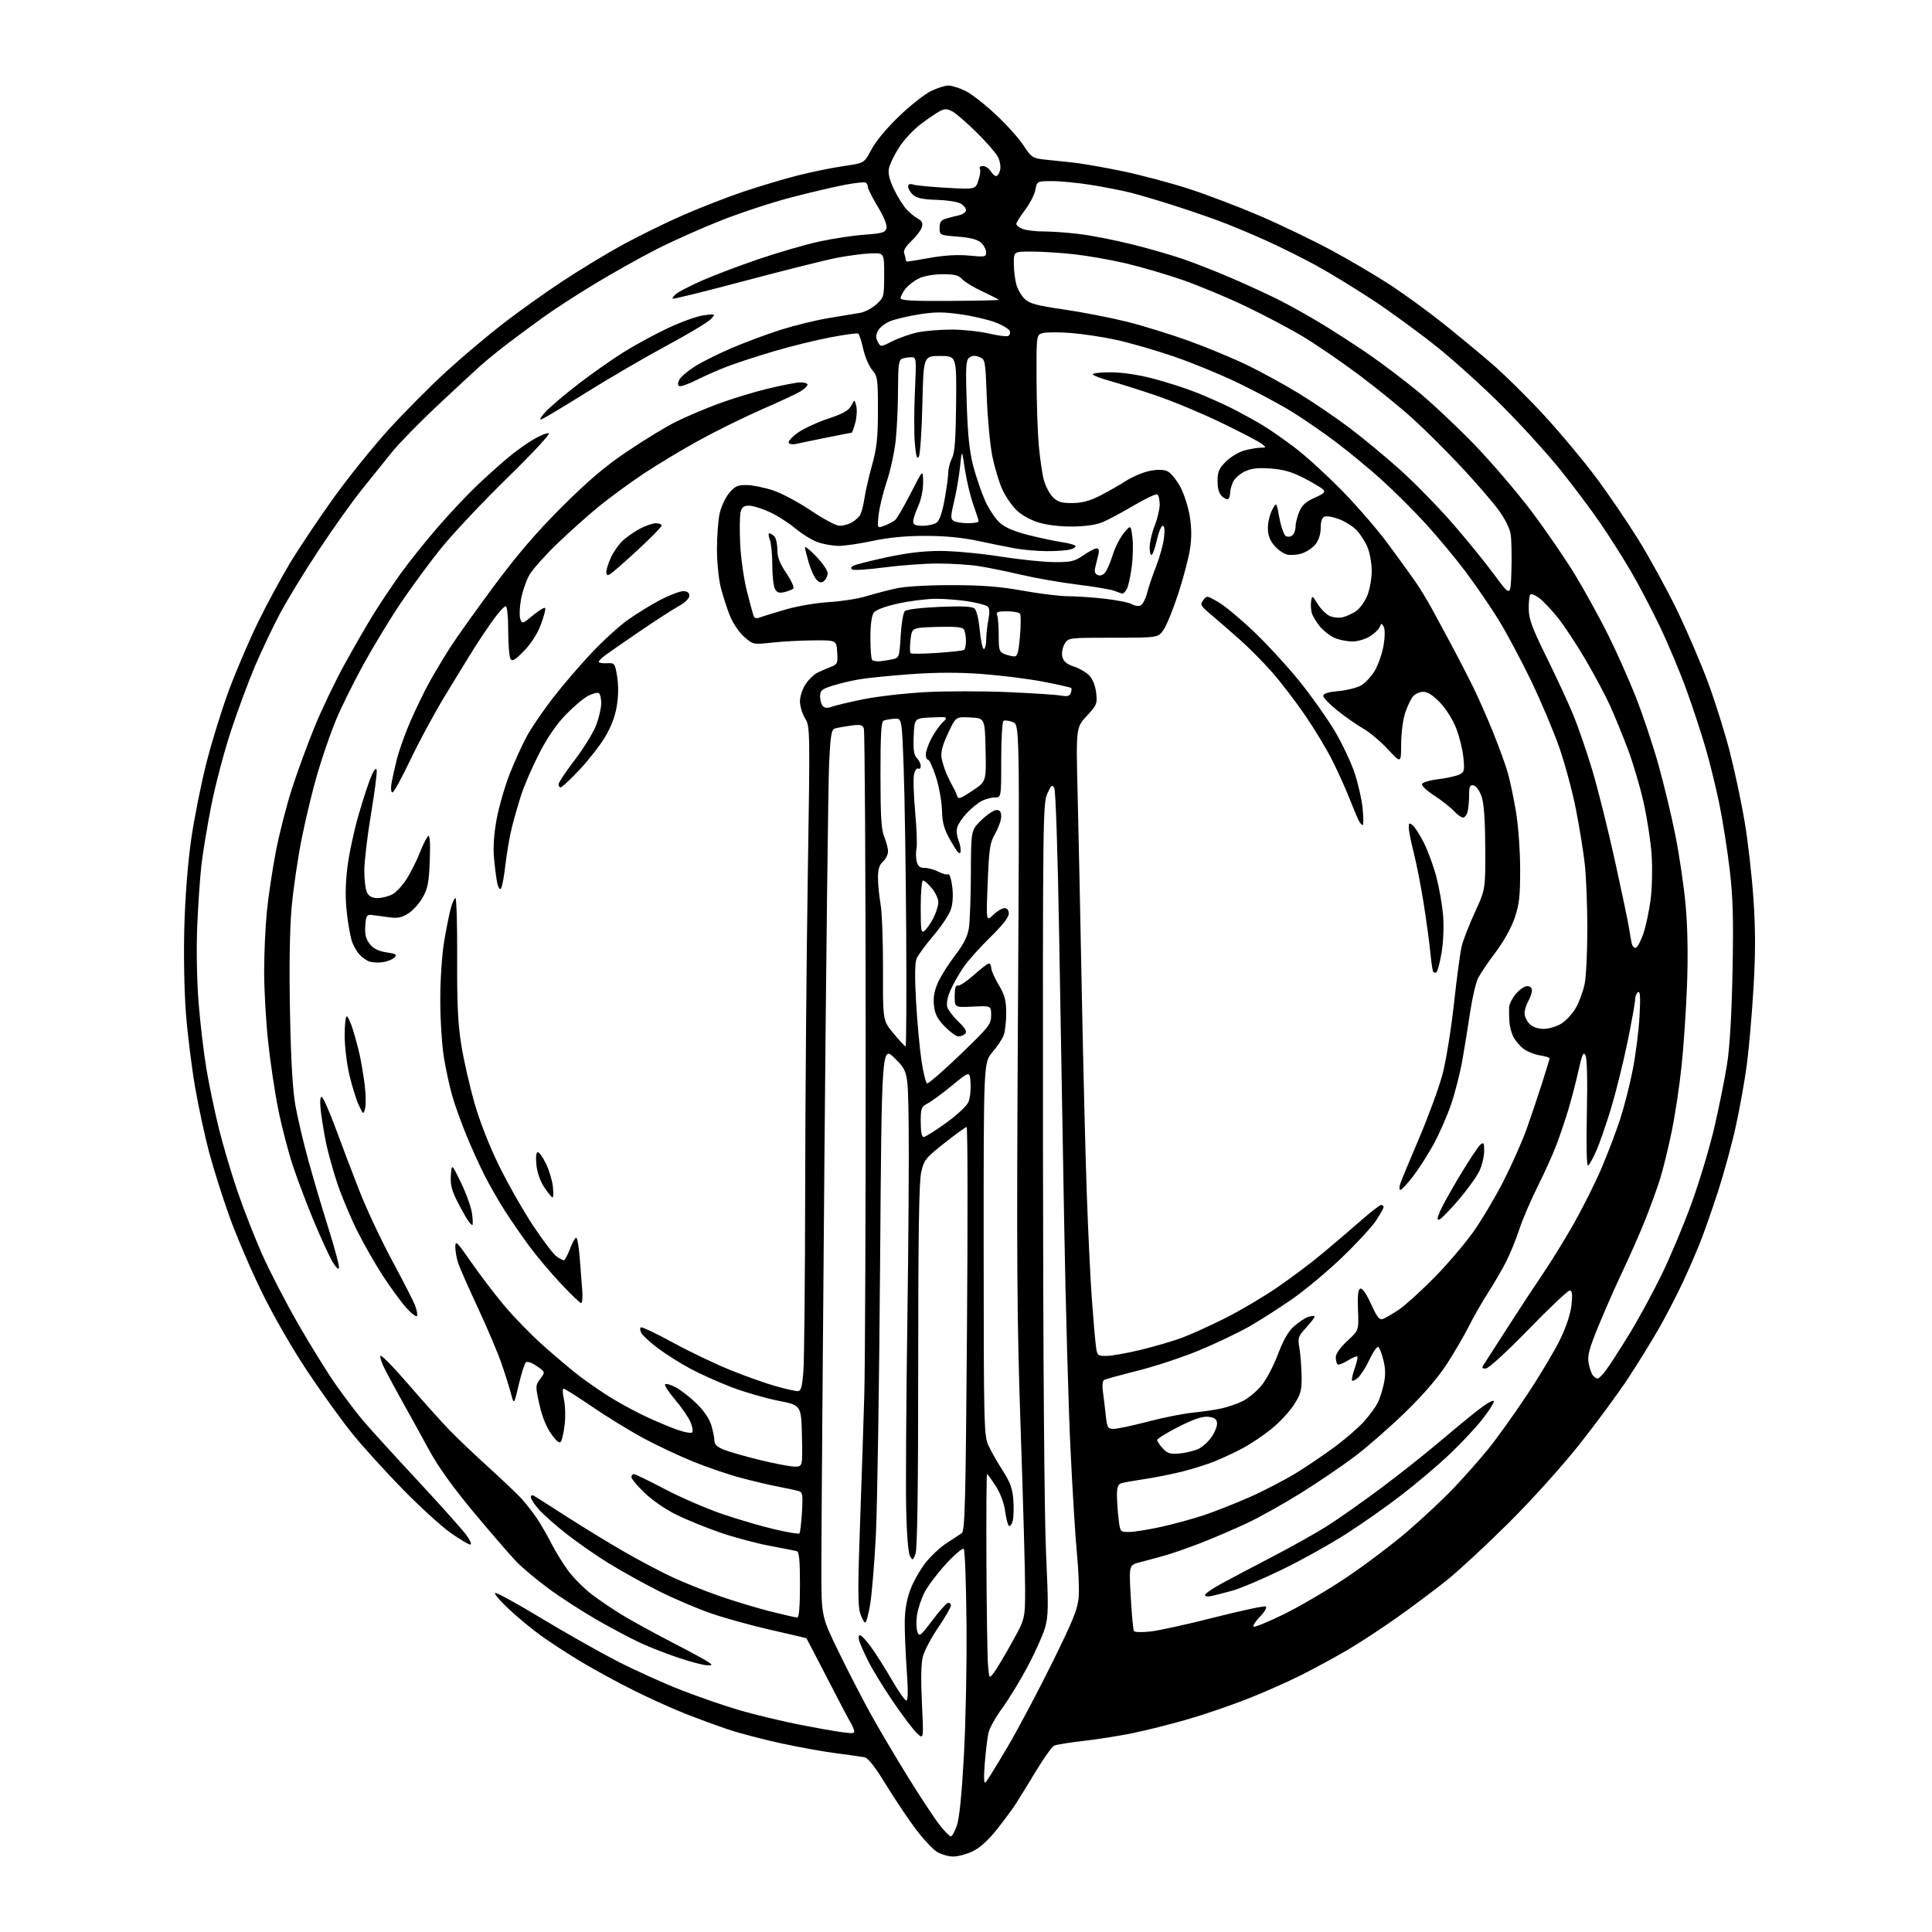 <?xml version="1.0" encoding="UTF-8" standalone="no"?>
<svg 
  version="1.1" 
  xmlns="http://www.w3.org/2000/svg" 
  xmlns:xlink="http://www.w3.org/1999/xlink" 
  xmlns:svg="http://www.w3.org/2000/svg"
  xmlns:rdf="http://www.w3.org/1999/02/22-rdf-syntax-ns#"
  xmlns:cc="http://creativecommons.org/ns#"
  xmlns:dc="http://purl.org/dc/elements/1.1/"
  viewBox="0 0 768 768"
  width="768"
  height="768"
>
<style>svg {background-color: white; }</style>"
<path stroke="none" fill="black" fill-rule="evenodd" d="M378.93,738.00C377.05,737.99 374.12,737.15 372.43,736.12C370.75,735.09 366.89,730.93 363.85,726.88C360.82,722.82 355.52,714.88 352.07,709.24C347.86,702.36 345.09,698.84 343.65,698.54C342.47,698.30 337.45,697.59 332.50,696.96C327.55,696.34 317.65,694.56 310.50,693.00C303.35,691.45 293.90,688.97 289.50,687.49C285.10,686.01 277.45,683.21 272.50,681.26C267.55,679.32 258.32,675.15 252.00,672.01C245.68,668.86 236.29,663.75 231.15,660.66C226.01,657.57 218.89,652.96 215.33,650.41C211.77,647.87 205.91,643.04 202.32,639.68C198.73,636.32 196.27,633.41 196.86,633.21C197.45,633.02 205.71,637.55 215.22,643.30C224.72,649.04 238.27,656.71 245.33,660.33C252.39,663.96 263.86,669.14 270.83,671.86C277.80,674.57 288.23,678.17 294.00,679.85C299.77,681.53 310.12,684.03 317.00,685.40C323.88,686.78 331.87,688.21 334.77,688.58C339.64,689.21 339.99,689.12 339.36,687.38C338.99,686.35 338.37,685.05 337.98,684.50C337.59,683.95 333.56,676.30 329.04,667.50C324.51,658.70 320.71,651.40 320.59,651.27C320.48,651.15 314.15,649.65 306.53,647.94C298.92,646.22 288.15,643.25 282.59,641.32C277.04,639.40 267.61,635.36 261.63,632.35C255.66,629.33 246.75,624.38 241.84,621.34C236.92,618.31 229.44,613.09 225.20,609.76C220.97,606.43 216.05,602.09 214.27,600.11C212.49,598.12 211.03,595.91 211.02,595.19C211.01,594.42 211.52,594.18 212.25,594.61C212.94,595.00 218.90,598.80 225.50,603.03C232.10,607.27 242.41,613.56 248.40,617.00C254.40,620.45 263.03,624.99 267.60,627.10C272.16,629.21 280.49,632.54 286.12,634.49C291.74,636.45 300.74,639.17 306.10,640.53C311.47,641.89 316.34,643.00 316.93,643.00C317.63,643.00 318.00,638.55 318.00,629.97C318.00,620.39 317.67,616.85 316.75,616.60C316.06,616.42 311.23,615.47 306.00,614.49C300.77,613.52 292.00,611.18 286.50,609.29C281.00,607.40 273.12,604.21 269.00,602.19C264.71,600.10 259.25,596.36 256.25,593.46C253.36,590.67 251.00,587.85 251.00,587.19C251.00,586.54 251.45,586.00 252.01,586.00C252.56,586.00 258.07,588.67 264.26,591.93C270.44,595.19 280.68,599.63 287.00,601.80C293.32,603.96 302.71,606.72 307.86,607.92C313.01,609.13 317.47,609.86 317.78,609.56C318.08,609.25 318.54,605.45 318.79,601.11C319.20,594.03 319.05,593.16 317.37,592.68C316.34,592.38 312.80,591.63 309.50,591.00C306.20,590.38 299.45,588.79 294.50,587.47C289.55,586.15 281.04,583.25 275.58,581.03C270.12,578.81 261.39,574.71 256.17,571.92C250.95,569.14 241.76,563.51 235.76,559.43C229.76,555.34 224.48,552.00 224.03,552.00C223.58,552.00 223.64,553.91 224.17,556.25C224.70,558.59 224.84,563.00 224.49,566.07C224.14,569.13 223.48,572.23 223.03,572.95C222.43,573.92 221.39,573.14 219.16,570.06C217.19,567.34 215.50,563.16 214.43,558.33C212.80,551.01 212.81,550.75 214.77,548.10C216.78,545.38 216.78,545.38 213.35,543.03C211.24,541.59 209.56,541.04 208.99,541.61C208.48,542.12 207.22,546.13 206.19,550.52C204.32,558.50 204.32,558.50 203.12,554.00C202.47,551.52 200.77,546.12 199.35,542.00C197.94,537.88 193.73,527.98 190.02,520.00C186.30,512.02 182.75,503.97 182.13,502.10C181.51,500.23 181.00,497.34 181.00,495.68C181.00,492.95 181.60,493.53 187.19,501.58C190.60,506.49 196.45,514.18 200.19,518.68C203.93,523.18 210.93,530.39 215.74,534.70C220.56,539.01 227.20,544.60 230.50,547.13C233.80,549.65 239.64,553.64 243.48,555.99C247.32,558.34 253.80,561.78 257.88,563.64C261.96,565.50 267.29,567.70 269.72,568.52C272.16,569.35 274.56,569.77 275.07,569.46C275.59,569.14 275.35,567.39 274.52,565.39C273.71,563.46 270.95,559.42 268.38,556.42C265.82,553.41 264.02,550.64 264.40,550.27C264.77,549.89 266.72,550.47 268.72,551.54C270.73,552.62 274.44,555.52 276.97,558.00C279.81,560.78 282.03,564.07 282.78,566.62C283.45,568.88 284.00,571.64 284.00,572.76C284.00,574.16 285.14,575.24 287.75,576.28C289.81,577.11 296.29,578.95 302.14,580.39C307.99,581.83 314.19,583.00 315.92,583.00C319.06,583.00 319.06,583.00 318.78,570.80C318.50,558.60 318.50,558.60 309.35,556.81C304.32,555.82 296.00,553.41 290.85,551.45C285.71,549.49 278.26,546.14 274.29,544.01C270.33,541.87 264.57,538.23 261.49,535.91C258.42,533.59 255.47,530.88 254.95,529.90C254.42,528.92 254.34,527.91 254.76,527.65C255.19,527.38 260.93,530.11 267.52,533.71C274.11,537.31 284.45,542.25 290.50,544.69C296.55,547.13 304.64,550.00 308.48,551.06C312.32,552.13 316.19,553.00 317.09,553.00C318.39,553.00 318.84,551.48 319.35,545.25C319.70,540.99 320.02,508.48 320.07,473.00C320.11,437.52 320.58,381.57 321.10,348.65C322.03,289.49 322.02,288.77 320.02,285.54C318.91,283.74 318.00,280.70 318.00,278.78C318.00,276.81 318.99,273.83 320.27,271.92C321.52,270.07 323.66,268.02 325.02,267.36C326.39,266.71 328.76,265.68 330.30,265.08C332.90,264.07 333.09,263.64 332.80,259.25C332.50,254.50 332.50,254.50 323.50,254.56C318.55,254.59 311.10,254.98 306.93,255.44C299.39,256.26 299.36,256.25 295.80,253.13C293.79,251.36 291.32,247.70 290.14,244.75C288.98,241.86 287.36,236.82 286.52,233.54C285.68,230.26 285.00,223.42 285.00,218.34C285.00,213.26 285.47,206.89 286.05,204.20C286.63,201.51 288.33,197.83 289.83,196.03C292.16,193.24 293.20,192.77 296.84,192.82C299.19,192.85 303.92,193.81 307.35,194.95C310.77,196.09 317.56,199.72 322.43,203.01C327.31,206.30 332.38,209.00 333.71,209.00C335.04,209.00 337.11,208.48 338.32,207.84C339.52,207.20 341.03,205.96 341.68,205.09C342.33,204.21 343.17,201.27 343.55,198.55C343.93,195.83 345.31,189.76 346.61,185.05C348.55,178.05 348.98,174.09 348.99,163.14C349.00,150.65 348.85,149.61 346.69,147.05C345.42,145.54 343.82,141.77 343.13,138.67C342.43,135.57 341.54,132.83 341.14,132.59C340.74,132.34 335.71,133.03 329.96,134.13C324.21,135.22 314.22,137.68 307.76,139.60C301.31,141.51 293.07,144.19 289.47,145.55C285.86,146.91 280.21,149.38 276.92,151.04C273.62,152.71 270.49,153.80 269.96,153.47C269.35,153.10 269.39,152.14 270.06,150.89C270.65,149.79 273.46,147.42 276.31,145.61C279.17,143.81 285.77,140.51 291.00,138.29C296.23,136.07 304.84,132.86 310.14,131.16C315.44,129.47 323.99,127.36 329.14,126.49C334.29,125.61 339.98,124.67 341.79,124.39C343.61,124.12 346.52,122.62 348.27,121.05C351.38,118.27 351.44,118.03 351.47,109.36C351.50,100.50 351.50,100.50 346.00,100.73C342.98,100.85 336.90,101.66 332.50,102.52C328.10,103.38 311.75,107.48 296.16,111.62C280.58,115.77 267.64,118.97 267.41,118.74C267.18,118.51 267.78,117.66 268.74,116.84C269.71,116.03 274.19,113.71 278.70,111.69C283.21,109.66 293.42,105.79 301.38,103.07C309.34,100.36 320.28,97.18 325.68,96.01C331.08,94.84 339.18,93.61 343.67,93.29C350.74,92.79 351.91,92.44 352.37,90.71C352.70,89.45 351.43,86.28 348.94,82.17C346.78,78.57 345.00,75.06 345.00,74.37C345.00,73.68 344.61,72.88 344.13,72.58C343.66,72.29 339.81,72.71 335.60,73.51C331.38,74.32 321.79,76.58 314.28,78.54C306.77,80.50 294.30,84.60 286.57,87.66C278.83,90.71 267.32,95.85 261.00,99.07C254.68,102.29 243.65,108.47 236.50,112.79C229.35,117.12 220.12,123.10 216.00,126.08C211.87,129.06 205.57,133.72 202.00,136.43C198.42,139.15 193.47,143.17 191.00,145.38C188.53,147.59 180.72,154.82 173.65,161.45C166.59,168.08 158.49,176.38 155.65,179.91C152.82,183.43 147.40,190.18 143.61,194.91C139.82,199.63 132.12,210.47 126.49,219.00C120.87,227.53 114.00,238.78 111.24,244.00C108.48,249.22 104.09,258.45 101.49,264.50C98.89,270.55 94.54,282.25 91.83,290.50C89.11,298.75 85.60,312.02 84.03,320.00C82.45,327.98 80.69,338.55 80.11,343.50C79.53,348.45 78.77,359.48 78.41,368.00C78.02,377.27 78.24,389.53 78.94,398.50C79.59,406.75 81.00,418.68 82.07,425.00C83.13,431.32 85.38,442.03 87.05,448.78C88.73,455.53 92.07,466.78 94.48,473.78C96.88,480.78 101.22,491.86 104.11,498.41C107.00,504.96 113.45,517.44 118.44,526.14C123.42,534.84 130.29,545.91 133.70,550.73C137.10,555.55 142.00,561.98 144.57,565.00C147.14,568.02 156.72,578.55 165.87,588.40C175.02,598.24 183.78,608.03 185.34,610.15C186.90,612.27 187.63,614.00 186.96,614.00C186.30,614.00 182.77,611.90 179.13,609.34C175.48,606.77 166.96,599.01 160.19,592.09C153.41,585.16 144.47,575.32 140.32,570.22C136.16,565.12 128.09,553.95 122.38,545.39C116.28,536.25 108.75,523.19 104.09,513.67C99.74,504.78 93.92,491.20 91.17,483.50C88.41,475.80 84.79,464.32 83.11,458.00C81.43,451.68 78.93,440.09 77.57,432.27C76.20,424.44 74.56,411.16 73.91,402.77C73.22,393.86 72.96,379.37 73.29,368.00C73.62,356.22 74.71,342.56 76.02,333.50C77.21,325.25 79.92,311.67 82.04,303.32C84.15,294.98 88.20,281.93 91.02,274.32C93.85,266.72 99.01,254.65 102.50,247.50C105.99,240.35 111.70,229.77 115.17,224.00C118.65,218.22 126.32,206.74 132.21,198.49C138.10,190.23 148.08,177.80 154.39,170.86C160.70,163.92 171.08,153.47 177.46,147.64C183.84,141.81 194.11,133.16 200.28,128.40C206.45,123.65 217.12,116.05 224.00,111.53C230.88,107.00 241.54,100.55 247.70,97.20C253.86,93.84 264.44,88.65 271.20,85.67C277.97,82.68 288.90,78.42 295.50,76.20C302.10,73.98 312.00,71.03 317.50,69.65C323.00,68.27 331.12,66.62 335.54,65.99C343.57,64.83 343.57,64.83 346.39,59.46C348.06,56.26 352.51,50.90 357.37,46.24C361.86,41.93 367.58,37.41 370.08,36.20C372.58,34.99 375.70,34.00 377.00,34.00C378.30,34.00 381.32,34.95 383.71,36.10C386.10,37.26 391.60,41.54 395.93,45.62C400.26,49.69 405.22,55.23 406.95,57.93C409.84,62.42 410.49,62.87 414.80,63.38C417.38,63.68 422.43,64.21 426.00,64.56C429.57,64.90 438.61,66.46 446.08,68.02C453.54,69.58 465.47,72.75 472.58,75.05C479.68,77.36 492.25,82.14 500.50,85.67C508.75,89.20 521.64,95.39 529.14,99.42C536.63,103.46 547.34,109.77 552.93,113.45C558.51,117.14 567.68,123.80 573.29,128.27C578.91,132.73 587.69,139.99 592.82,144.40C597.95,148.81 607.34,158.06 613.69,164.96C620.05,171.86 629.27,182.87 634.18,189.44C639.10,196.00 646.77,207.25 651.22,214.42C655.68,221.60 662.60,234.22 666.60,242.48C670.60,250.74 676.16,263.69 678.96,271.25C681.76,278.80 685.65,291.18 687.59,298.75C689.54,306.31 692.19,318.80 693.50,326.50C694.81,334.20 696.39,348.00 697.01,357.18C697.85,369.47 697.86,378.78 697.05,392.57C696.44,402.87 695.27,416.51 694.43,422.90C693.60,429.28 691.63,440.35 690.06,447.50C688.49,454.65 685.30,466.35 682.98,473.50C680.66,480.65 677.47,489.76 675.89,493.75C674.31,497.73 671.19,504.93 668.94,509.75C666.70,514.56 662.57,522.55 659.77,527.50C656.96,532.45 651.40,541.49 647.40,547.59C643.40,553.70 634.63,565.62 627.91,574.09C620.89,582.95 608.85,596.30 599.60,605.50C590.74,614.30 579.67,624.55 575.00,628.28C570.32,632.01 561.55,638.58 555.50,642.88C549.45,647.17 540.52,653.03 535.65,655.89C530.78,658.74 522.42,663.28 517.06,665.97C511.70,668.66 501.96,672.96 495.41,675.52C488.86,678.08 478.19,681.71 471.70,683.58C465.21,685.45 455.52,687.88 450.16,688.97C444.81,690.06 435.94,691.46 430.46,692.07C424.98,692.69 419.82,693.53 419.00,693.93C418.18,694.34 414.93,698.90 411.79,704.08C408.65,709.26 405.07,715.08 403.84,717.00C402.61,718.92 399.23,723.49 396.35,727.14C392.94,731.44 389.56,734.52 386.73,735.89C384.33,737.05 380.82,738.00 378.93,738.00zM377.98,730.00C378.45,730.00 379.52,728.09 380.35,725.75C381.35,722.96 382.31,713.43 383.16,698.00C383.88,685.08 384.35,661.46 384.20,645.52C384.06,629.59 383.57,616.17 383.12,615.72C382.66,615.26 379.47,617.95 376.04,621.69C372.60,625.44 368.76,630.54 367.49,633.03C366.22,635.52 364.89,639.57 364.53,642.03C364.16,644.49 364.23,647.49 364.69,648.70C365.44,650.73 365.92,650.36 370.51,644.26C373.25,640.60 376.06,637.44 376.75,637.22C377.44,637.01 378.00,637.44 378.00,638.18C378.00,638.92 375.75,642.84 373.00,646.90C370.25,650.95 367.50,656.12 366.89,658.39C366.14,661.14 366.01,667.30 366.48,677.00C367.18,691.50 367.18,691.50 364.53,689.02C363.07,687.65 358.80,682.01 355.03,676.47C351.26,670.94 346.84,663.73 345.20,660.45C343.56,657.18 341.91,653.49 341.54,652.25C341.16,650.99 341.30,650.00 341.85,650.00C342.39,650.00 344.38,652.14 346.28,654.75C348.18,657.36 351.88,663.21 354.50,667.75C357.13,672.29 359.73,676.00 360.29,676.00C360.97,676.00 361.02,671.97 360.43,663.75C359.95,657.01 359.60,648.35 359.65,644.50C359.71,639.89 360.49,635.54 361.94,631.75C363.15,628.58 365.86,623.82 367.97,621.16C370.07,618.51 373.81,615.02 376.28,613.42C378.76,611.81 381.45,610.05 382.28,609.50C383.58,608.63 383.86,597.96 384.39,528.25C384.73,484.11 384.67,448.00 384.25,448.01C383.84,448.01 379.88,450.87 375.45,454.37C367.98,460.26 367.32,461.08 366.20,465.93C365.32,469.75 365.00,490.52 365.00,543.01C365.00,591.64 364.65,615.78 363.93,617.68C362.91,620.38 362.81,620.41 361.71,618.50C361.02,617.29 360.43,609.79 360.21,599.50C360.02,590.15 360.23,556.85 360.68,525.50C361.13,494.15 361.37,458.92 361.21,447.21C360.92,425.91 360.92,425.91 355.71,420.71C350.50,415.50 350.50,415.50 349.84,503.50C349.48,551.90 348.71,600.27 348.14,611.00C347.57,621.73 346.56,633.76 345.91,637.75C345.25,641.74 344.36,645.00 343.93,645.00C343.50,645.00 342.61,643.35 341.94,641.32C341.00,638.47 340.98,630.74 341.85,606.57C342.46,589.48 343.24,566.09 343.57,554.60C343.90,543.10 344.15,479.17 344.12,412.52C344.09,345.88 343.77,290.55 343.39,289.58C342.83,288.11 341.96,287.92 338.11,288.46C335.57,288.82 332.77,289.33 331.87,289.59C330.51,289.98 330.13,292.27 329.59,303.28C329.24,310.55 328.40,381.30 327.72,460.50C327.05,539.70 326.50,613.05 326.50,623.50C326.50,642.50 326.50,642.50 333.31,656.50C337.05,664.20 342.86,675.45 346.21,681.50C349.56,687.55 356.36,699.02 361.31,707.00C366.27,714.98 371.86,723.41 373.73,725.75C375.60,728.09 377.52,730.00 377.98,730.00zM391.80,708.50C392.36,707.95 396.27,701.65 400.48,694.50C404.69,687.35 412.68,672.27 418.25,661.00C426.63,644.03 428.44,639.53 428.80,634.85C429.03,631.74 428.72,624.03 428.11,617.73C427.49,611.42 426.33,592.59 425.53,575.88C424.73,559.17 423.61,518.95 423.03,486.50C422.45,454.05 421.55,402.17 421.02,371.21C420.46,338.90 419.64,314.19 419.09,313.21C418.27,311.76 417.85,312.11 416.31,315.50C414.59,319.30 414.51,326.27 414.60,456.50C414.66,541.35 415.13,602.69 415.83,617.65C416.81,638.84 416.76,642.46 415.39,647.15C414.53,650.09 411.40,657.05 408.43,662.62C405.46,668.18 400.93,675.59 398.36,679.08C395.80,682.57 393.35,686.95 392.93,688.82C392.51,690.69 391.85,696.11 391.47,700.86C391.00,706.73 391.11,709.18 391.80,708.50zM395.07,664.93C396.09,663.59 399.31,658.23 402.21,653.00C407.50,643.50 407.50,643.50 407.50,631.50C407.50,624.90 406.71,596.66 405.75,568.74C404.24,525.07 404.08,501.92 404.65,403.02C405.31,288.07 405.31,288.07 402.57,287.03C401.06,286.45 399.42,286.24 398.92,286.55C398.41,286.86 398.00,293.84 398.00,302.06C398.00,317.00 398.00,317.00 395.45,317.00C394.05,317.00 391.69,317.64 390.20,318.41C388.72,319.19 386.09,321.33 384.36,323.16C382.63,325.00 380.91,327.55 380.52,328.82C380.13,330.10 380.35,332.43 381.00,333.99C381.65,335.56 382.02,337.66 381.82,338.67C381.58,339.95 380.45,338.70 378.06,334.50C375.25,329.57 374.61,327.34 374.44,322.00C374.33,318.43 373.25,312.46 372.03,308.75C370.82,305.04 369.42,302.00 368.91,302.00C368.41,302.00 368.00,301.08 368.00,299.96C368.00,298.84 368.94,296.08 370.09,293.83C371.24,291.57 373.26,288.65 374.59,287.32C377.00,284.91 377.00,284.91 370.25,285.20C363.50,285.50 363.50,285.50 363.21,292.64C362.99,298.03 363.29,300.15 364.46,301.32C365.31,302.16 366.00,303.59 366.00,304.49C366.00,305.38 365.56,305.85 365.03,305.52C364.50,305.19 363.75,306.16 363.36,307.69C362.98,309.21 363.17,315.86 363.77,322.48C364.38,329.09 364.63,335.73 364.33,337.23C364.02,338.73 364.06,341.10 364.41,342.48C364.87,344.34 365.70,345.00 367.57,345.00C368.96,345.00 371.44,345.69 373.08,346.54C374.72,347.39 376.46,347.83 376.96,347.53C377.45,347.22 378.16,349.42 378.53,352.40C378.96,355.81 378.76,359.21 377.99,361.52C377.32,363.55 374.23,368.20 371.12,371.85C368.01,375.51 364.98,379.62 364.39,381.00C363.67,382.69 363.59,388.19 364.14,398.00C364.59,405.98 365.55,416.52 366.27,421.43C367.00,426.34 368.02,430.50 368.54,430.67C369.07,430.83 375.01,425.67 381.75,419.19C393.21,408.16 394.00,407.15 394.00,403.59C394.00,399.79 394.00,399.79 386.75,400.14C379.50,400.50 379.50,400.50 379.50,396.00C379.50,392.79 379.88,391.58 380.83,391.78C381.55,391.93 384.42,390.01 387.18,387.53C389.95,385.04 392.62,383.00 393.11,383.00C393.60,383.00 394.01,383.79 394.02,384.75C394.03,385.71 395.37,388.75 397.00,391.50C399.42,395.58 399.97,397.64 399.98,402.68C399.99,406.09 399.54,410.07 398.98,411.55C398.42,413.02 396.40,416.05 394.48,418.29C391.00,422.36 391.00,422.36 391.02,496.43C391.04,565.95 391.16,570.75 392.87,574.50C393.87,576.70 396.42,581.20 398.54,584.50C401.58,589.22 402.49,591.72 402.82,596.21C403.05,599.36 402.94,603.09 402.59,604.50C402.23,605.92 401.56,606.85 401.10,606.56C400.64,606.28 399.95,603.67 399.57,600.77C399.14,597.54 397.70,593.66 395.83,590.75C394.16,588.14 392.60,586.00 392.37,586.00C392.14,586.00 392.03,601.86 392.12,621.25C392.21,640.64 392.50,658.94 392.75,661.93C393.22,667.36 393.22,667.36 395.07,664.93zM280.97,661.96C279.61,661.94 274.68,660.65 270.00,659.09C265.32,657.54 258.50,654.89 254.84,653.21C251.18,651.54 243.30,647.37 237.34,643.95C231.38,640.53 222.68,634.90 218.00,631.43C213.32,627.97 207.62,623.19 205.32,620.82C203.02,618.44 195.49,609.75 188.60,601.50C180.39,591.67 174.29,583.23 170.90,577.00C168.06,571.77 163.47,563.45 160.70,558.50C157.94,553.55 154.58,547.39 153.24,544.80C151.90,542.22 150.97,539.59 151.18,538.95C151.39,538.32 156.36,543.36 162.22,550.15C168.08,556.94 175.49,565.20 178.69,568.50C181.88,571.80 188.98,578.55 194.45,583.50C199.92,588.45 205.77,594.03 207.45,595.89C209.13,597.76 211.76,601.14 213.30,603.39C214.85,605.65 217.48,610.20 219.16,613.50C220.84,616.80 223.90,621.76 225.97,624.52C228.03,627.28 232.14,631.40 235.11,633.69C238.07,635.97 243.65,639.75 247.50,642.08C251.34,644.41 260.11,649.22 266.98,652.77C273.84,656.31 280.36,659.84 281.45,660.61C283.39,661.96 283.37,662.00 280.97,661.96zM457.38,648.54C460.75,648.17 472.20,645.64 482.84,642.93C493.48,640.22 502.63,638.27 503.18,638.61C503.73,638.95 502.72,640.73 500.91,642.60C499.11,644.45 497.93,646.26 498.29,646.62C498.65,646.98 504.13,644.73 510.48,641.62C516.82,638.51 528.05,631.90 535.43,626.94C542.80,621.98 553.71,613.72 559.67,608.60C565.63,603.47 573.88,595.73 578.00,591.39C582.13,587.05 588.25,580.12 591.60,576.00C594.96,571.88 601.89,562.20 607.00,554.50C612.11,546.80 618.05,536.85 620.20,532.39C622.68,527.26 624.33,522.21 624.70,518.64C625.14,514.37 624.96,513.00 623.97,513.00C623.25,513.00 615.88,519.98 607.58,528.50C598.78,537.54 591.71,544.00 590.63,544.00C588.83,544.00 588.83,543.91 590.58,541.25C591.57,539.74 595.85,533.10 600.07,526.50C604.30,519.90 610.22,510.90 613.23,506.50C616.24,502.10 621.69,493.27 625.34,486.89C628.98,480.50 634.02,470.48 636.52,464.61C639.02,458.75 642.39,449.94 643.99,445.03C645.60,440.12 647.87,431.24 649.03,425.30C650.20,419.36 651.42,409.82 651.73,404.10C652.16,396.38 652.01,393.88 651.15,394.41C650.52,394.80 650.00,396.07 650.00,397.24C650.00,398.40 648.64,406.02 646.97,414.16C645.30,422.30 642.35,434.18 640.42,440.57C638.48,446.95 635.85,454.55 634.56,457.46C633.28,460.37 631.80,463.00 631.29,463.32C630.71,463.68 630.53,455.70 630.80,442.59C631.09,429.10 630.88,420.62 630.24,419.46C629.41,417.99 628.88,419.15 627.47,425.57C626.50,429.93 624.70,436.88 623.46,441.00C622.23,445.12 620.07,451.51 618.67,455.19C617.28,458.87 613.92,466.29 611.22,471.69C608.52,477.08 605.27,484.65 604.01,488.50C602.75,492.35 600.44,498.07 598.87,501.21C597.30,504.35 594.04,509.97 591.63,513.71C589.23,517.44 585.79,523.42 584.01,527.00C582.22,530.58 578.30,537.33 575.29,542.00C571.70,547.58 565.98,554.23 558.66,561.36C552.52,567.33 543.37,575.32 538.33,579.12C533.29,582.91 523.61,589.47 516.83,593.69C510.05,597.91 500.43,603.27 495.46,605.59C490.49,607.92 482.39,611.39 477.46,613.31C472.53,615.24 466.02,617.50 463.00,618.35C459.98,619.20 455.54,620.40 453.13,621.02C448.77,622.14 448.77,622.14 449.49,634.82C449.89,641.79 450.45,647.89 450.74,648.36C451.02,648.84 454.01,648.92 457.38,648.54zM481.75,634.41C480.21,634.76 479.00,634.61 479.00,634.07C479.00,633.53 481.81,631.56 485.25,629.68C488.69,627.79 497.80,622.98 505.50,618.98C513.20,614.98 523.10,609.44 527.50,606.65C531.90,603.87 541.35,597.23 548.50,591.90C555.65,586.57 565.93,578.45 571.35,573.86C576.76,569.26 583.95,563.33 587.33,560.69C590.70,558.04 593.62,556.35 593.81,556.94C594.01,557.53 591.87,560.89 589.07,564.41C586.27,567.94 580.34,574.23 575.91,578.40C571.48,582.57 563.17,589.61 557.44,594.04C551.72,598.48 541.74,605.50 535.27,609.66C528.80,613.81 517.20,620.27 509.50,624.00C501.80,627.73 493.02,631.46 490.00,632.28C486.98,633.11 483.26,634.07 481.75,634.41zM448.89,608.98C450.88,608.97 456.55,608.06 461.50,606.97C466.45,605.88 474.10,603.79 478.50,602.33C482.90,600.87 491.23,597.58 497.00,595.02C502.77,592.46 511.24,588.04 515.80,585.20C520.37,582.36 527.45,577.51 531.55,574.43C535.64,571.35 540.60,566.96 542.58,564.67C544.55,562.37 546.79,559.31 547.56,557.85C548.32,556.40 549.43,553.04 550.02,550.40C550.81,546.88 550.79,544.30 549.95,540.79C549.32,538.15 548.40,535.75 547.91,535.45C547.42,535.14 545.86,537.36 544.44,540.36C543.01,543.37 540.98,546.61 539.92,547.57C538.86,548.54 537.76,549.09 537.48,548.82C537.21,548.54 537.66,546.37 538.50,544.00C539.34,541.63 539.82,539.48 539.56,539.23C539.31,538.98 537.58,539.72 535.71,540.87C533.84,542.03 532.01,542.68 531.65,542.32C531.29,541.96 531.00,540.67 531.00,539.46C531.00,538.12 532.80,535.60 535.58,533.04C540.15,528.82 540.15,528.82 539.83,520.76C539.59,514.90 539.85,512.58 540.77,512.26C541.56,511.99 543.18,514.33 545.02,518.38C547.41,523.65 548.34,524.81 549.75,524.30C550.71,523.95 553.52,522.31 556.00,520.65C558.48,519.00 564.77,513.31 570.00,508.02C575.23,502.72 582.29,494.45 585.70,489.64C589.11,484.82 594.56,475.62 597.82,469.19C601.07,462.76 605.11,453.68 606.78,449.00C608.46,444.32 611.21,436.14 612.91,430.82C614.61,425.50 616.00,420.93 616.00,420.66C616.00,420.39 614.21,419.87 612.03,419.50C609.85,419.14 606.91,417.93 605.51,416.83C604.11,415.73 602.34,413.62 601.58,412.15C600.82,410.68 600.10,407.91 600.00,405.99C599.89,404.07 599.84,401.52 599.90,400.33C599.95,399.13 601.17,396.77 602.59,395.08C604.01,393.38 606.04,392.00 607.09,392.00C608.26,392.00 608.99,392.68 608.96,393.75C608.95,394.71 608.29,396.62 607.50,398.00C606.71,399.38 606.05,401.51 606.04,402.75C606.02,403.99 606.90,405.90 608.00,407.00C609.27,408.27 611.33,409.00 613.63,409.00C615.63,409.00 618.78,408.06 620.64,406.91C622.50,405.77 625.09,402.95 626.41,400.66C627.73,398.37 629.30,394.12 629.90,391.20C630.51,388.29 631.00,378.39 630.99,369.20C630.99,360.02 630.53,348.45 629.98,343.50C629.42,338.55 627.84,328.77 626.47,321.78C625.10,314.78 622.13,303.75 619.89,297.28C617.64,290.80 612.55,278.75 608.58,270.50C604.60,262.25 598.75,251.31 595.58,246.19C592.40,241.07 586.54,232.52 582.54,227.19C578.54,221.86 571.38,213.26 566.63,208.07C561.88,202.89 554.06,195.10 549.25,190.76C544.44,186.42 536.37,179.75 531.33,175.94C526.29,172.12 518.41,166.68 513.83,163.83C509.25,160.99 499.65,155.83 492.50,152.38C485.35,148.92 473.58,144.08 466.35,141.62C459.11,139.16 448.91,136.22 443.67,135.09C438.43,133.95 430.34,132.73 425.69,132.37C421.04,132.02 416.06,132.02 414.62,132.38C412.00,133.04 412.00,133.04 412.04,150.27C412.06,159.75 412.46,171.78 412.93,177.00C413.40,182.22 414.31,188.46 414.96,190.86C415.61,193.27 417.21,196.30 418.52,197.61C420.45,199.54 421.94,200.00 426.20,199.98C429.97,199.96 433.09,199.15 437.00,197.19C440.02,195.66 444.75,192.98 447.50,191.22C450.25,189.46 454.62,187.63 457.21,187.15C460.38,186.56 462.66,186.64 464.21,187.41C465.47,188.03 467.71,190.80 469.20,193.55C470.68,196.31 472.37,201.58 472.96,205.28C473.71,209.97 473.73,213.95 473.01,218.46C472.44,222.01 470.36,229.89 468.38,235.98C466.40,242.06 463.79,248.49 462.59,250.27C460.40,253.50 460.40,253.50 442.50,253.50C424.60,253.50 424.60,253.50 423.15,256.07C422.29,257.58 421.95,259.68 422.32,261.15C422.78,262.96 424.07,264.03 426.94,264.98C429.14,265.70 431.90,267.33 433.08,268.59C434.37,269.96 435.44,272.71 435.75,275.44C436.23,279.71 436.00,280.28 431.99,284.62C427.72,289.25 427.72,289.25 428.38,315.88C428.74,330.52 429.48,365.90 430.03,394.50C430.58,423.10 431.47,459.05 432.01,474.39C432.55,489.73 433.46,508.63 434.03,516.39C434.60,524.15 435.31,532.41 435.60,534.75C436.11,538.89 436.22,539.00 439.81,539.00C441.84,539.00 448.03,537.90 453.57,536.56C459.11,535.22 466.54,533.03 470.07,531.70C473.61,530.36 481.23,526.90 487.00,524.01C492.77,521.11 502.00,515.68 507.50,511.92C513.00,508.17 521.17,502.04 525.65,498.30C530.14,494.56 537.01,488.69 540.93,485.25C544.85,481.81 548.49,479.00 549.03,479.00C549.56,479.00 550.00,479.37 550.00,479.83C550.00,480.28 548.64,482.71 546.97,485.23C545.31,487.74 539.33,494.23 533.69,499.65C528.05,505.07 519.29,512.42 514.22,516.00C509.14,519.58 501.28,524.62 496.75,527.22C492.21,529.81 483.10,534.15 476.50,536.87C469.90,539.59 458.95,543.20 452.17,544.90C445.39,546.59 439.40,548.25 438.85,548.59C438.31,548.93 438.09,550.85 438.38,552.85C438.66,554.86 439.18,559.09 439.52,562.25C440.10,567.61 440.32,568.00 442.74,568.00C444.17,568.00 450.32,566.69 456.42,565.08C462.51,563.48 470.65,561.87 474.50,561.51C478.35,561.14 483.52,560.36 486.00,559.77C488.48,559.19 492.14,557.89 494.14,556.89C496.15,555.89 499.36,553.23 501.28,550.99C503.21,548.73 506.18,543.17 507.94,538.51C510.17,532.60 512.11,529.23 514.49,527.14C516.35,525.51 518.83,523.87 520.01,523.50C521.19,523.12 522.34,523.00 522.56,523.23C522.79,523.45 521.36,525.40 519.38,527.56C516.00,531.25 515.84,531.74 516.55,535.99C516.97,538.47 517.35,543.44 517.41,547.03C517.49,552.76 517.11,554.15 514.28,558.53C512.51,561.26 508.46,565.59 505.28,568.13C502.10,570.68 497.02,574.08 494.00,575.69C490.98,577.30 486.04,579.61 483.04,580.84C480.03,582.06 474.18,583.92 470.04,584.95C465.89,585.99 459.12,587.34 455.00,587.95C450.88,588.56 446.71,589.30 445.75,589.60C444.45,590.00 444.00,591.20 444.01,594.32C444.01,596.62 444.30,600.86 444.65,603.75C445.28,609.00 445.28,609.00 448.89,608.98zM469.01,577.77C471.49,577.53 474.85,576.70 476.47,575.92C478.10,575.14 480.47,572.94 481.75,571.04C483.04,569.14 483.95,566.66 483.79,565.54C483.58,564.04 482.63,563.42 480.24,563.19C477.94,562.96 474.48,564.14 468.49,567.18C463.82,569.55 460.00,571.91 460.00,572.43C460.00,572.95 461.01,574.46 462.25,575.78C464.14,577.81 465.22,578.12 469.01,577.77zM635.07,548.00C635.53,548.00 637.01,546.54 638.36,544.75C639.71,542.96 643.85,536.55 647.56,530.50C651.27,524.45 657.15,513.65 660.62,506.50C664.10,499.35 669.46,486.52 672.54,478.00C675.62,469.48 679.66,455.98 681.52,448.00C683.37,440.02 685.63,428.77 686.54,423.00C687.62,416.16 688.37,403.27 688.71,386.00C689.12,364.97 688.88,356.61 687.56,345.50C686.64,337.80 684.82,326.26 683.52,319.86C682.21,313.46 679.77,303.45 678.08,297.62C676.39,291.78 672.94,281.27 670.40,274.25C667.86,267.24 663.09,255.88 659.80,249.00C656.50,242.12 651.30,232.22 648.25,227.00C645.19,221.78 639.76,213.22 636.18,208.00C632.60,202.78 625.52,193.32 620.45,187.00C615.38,180.68 605.04,169.28 597.47,161.68C589.90,154.09 578.06,143.36 571.16,137.85C564.26,132.33 552.96,124.08 546.05,119.50C539.15,114.93 529.00,108.72 523.50,105.70C518.00,102.68 508.77,98.08 503.00,95.49C497.23,92.90 488.90,89.43 484.50,87.79C480.10,86.16 471.77,83.31 466.00,81.47C460.23,79.63 452.80,77.44 449.50,76.60C446.20,75.77 439.23,74.39 434.00,73.55C428.77,72.70 421.74,72.01 418.36,72.00C412.22,72.00 412.22,72.00 411.57,75.48C411.21,77.39 409.36,80.99 407.46,83.49C405.56,85.98 404.00,88.47 404.00,89.03C404.00,89.59 405.15,90.49 406.57,91.02C407.98,91.56 411.70,92.00 414.84,92.00C417.98,92.00 424.37,92.46 429.03,93.02C433.69,93.58 443.09,95.42 449.91,97.11C456.74,98.79 466.19,101.53 470.91,103.19C475.64,104.84 484.23,108.24 490.00,110.74C495.77,113.23 503.94,116.99 508.15,119.10C512.36,121.20 520.01,125.47 525.15,128.58C530.29,131.68 538.77,137.17 544.00,140.76C549.23,144.36 558.00,151.00 563.50,155.51C569.00,160.02 579.12,169.53 586.00,176.63C592.88,183.74 603.22,195.84 609.00,203.53C614.77,211.21 622.61,222.68 626.42,229.00C630.23,235.32 636.03,245.87 639.29,252.44C642.56,259.00 647.44,269.95 650.14,276.77C652.84,283.58 656.86,295.54 659.07,303.33C661.28,311.12 664.39,324.02 665.98,332.00C667.57,339.98 669.42,352.57 670.08,360.00C670.86,368.65 671.05,379.97 670.62,391.50C670.25,401.40 669.28,415.87 668.46,423.67C667.65,431.46 665.89,443.16 664.55,449.67C663.22,456.17 661.15,464.65 659.95,468.50C658.75,472.35 656.06,479.77 653.97,485.00C651.87,490.23 647.87,499.32 645.08,505.20C642.29,511.09 637.94,520.94 635.42,527.10C631.68,536.22 630.96,538.96 631.51,541.90C631.88,543.88 632.64,546.06 633.21,546.75C633.78,547.44 634.62,548.00 635.07,548.00zM165.81,523.06C165.60,523.69 163.72,522.32 161.63,520.01C159.54,517.69 155.31,511.94 152.23,507.21C149.15,502.49 144.48,494.30 141.86,489.02C139.24,483.74 135.74,475.34 134.07,470.37C132.41,465.40 130.41,458.22 129.63,454.42C128.85,450.61 127.91,444.91 127.54,441.75C127.12,438.23 127.23,436.00 127.83,436.00C128.36,436.00 130.83,441.51 133.32,448.25C135.80,454.99 140.10,466.29 142.86,473.36C145.62,480.44 151.43,492.81 155.75,500.86C160.08,508.91 164.20,516.94 164.91,518.70C165.62,520.46 166.03,522.42 165.81,523.06zM231.03,518.00C230.57,518.00 226.93,514.51 222.94,510.25C218.95,505.99 213.34,499.35 210.49,495.50C207.64,491.65 203.22,485.26 200.68,481.29C198.15,477.33 194.45,470.87 192.47,466.94C190.49,463.01 187.28,455.91 185.34,451.15C183.40,446.39 180.94,439.57 179.88,436.00C178.83,432.43 177.30,425.45 176.48,420.50C175.67,415.55 175.01,405.20 175.01,397.50C175.01,389.67 175.67,379.53 176.51,374.50C177.34,369.55 178.52,363.59 179.14,361.25C179.76,358.91 180.61,357.00 181.05,357.00C181.48,357.00 181.78,367.69 181.73,380.75C181.64,398.98 182.03,407.03 183.37,415.38C184.33,421.36 186.68,431.71 188.58,438.38C190.71,445.84 194.50,455.50 198.43,463.50C201.94,470.65 208.01,481.31 211.91,487.19C215.81,493.07 220.00,498.59 221.22,499.44C222.44,500.30 223.76,501.00 224.14,501.00C224.52,501.00 225.61,498.98 226.55,496.50C227.50,494.02 228.62,492.00 229.05,492.00C229.48,492.00 230.10,495.49 230.43,499.75C230.76,504.01 231.21,509.86 231.44,512.75C231.67,515.64 231.48,518.00 231.03,518.00zM134.76,503.99C134.59,504.88 133.55,503.91 132.18,501.58C130.92,499.44 127.61,492.25 124.83,485.59C122.05,478.94 118.28,469.00 116.45,463.50C114.62,458.00 111.99,447.88 110.61,441.00C109.22,434.12 107.40,421.88 106.55,413.78C105.70,405.68 105.00,393.27 105.00,386.20C105.00,379.13 105.48,368.43 106.08,362.42C106.67,356.42 108.28,345.65 109.65,338.50C111.03,331.35 113.94,319.99 116.13,313.26C118.31,306.53 122.36,295.51 125.13,288.76C127.89,282.02 133.12,271.10 136.73,264.50C140.35,257.90 145.53,248.90 148.24,244.50C150.95,240.10 155.92,232.68 159.28,228.00C162.64,223.32 169.30,215.00 174.08,209.50C178.85,204.00 185.85,196.56 189.63,192.97C193.41,189.38 198.97,184.39 202.00,181.87C205.03,179.35 209.63,176.06 212.24,174.56C214.84,173.06 217.52,172.01 218.20,172.23C218.87,172.46 211.39,180.48 201.58,190.07C191.77,199.66 179.94,212.22 175.29,218.00C170.64,223.78 163.36,233.68 159.11,240.00C154.87,246.32 148.19,257.35 144.27,264.50C140.35,271.65 135.47,281.55 133.43,286.50C131.40,291.45 128.20,300.68 126.33,307.00C124.45,313.32 121.61,325.02 120.00,333.00C118.39,340.98 116.55,353.57 115.90,361.00C115.15,369.61 114.93,384.65 115.28,402.50C115.65,421.58 116.34,433.37 117.44,439.50C118.32,444.45 120.66,454.35 122.63,461.50C124.60,468.65 128.20,480.80 130.63,488.50C133.06,496.20 134.92,503.17 134.76,503.99zM187.75,487.00C187.46,487.00 186.57,485.99 185.76,484.75C184.95,483.51 183.07,480.11 181.59,477.18C179.54,473.14 178.98,470.74 179.23,467.18C179.56,462.50 179.56,462.50 183.29,470.22C185.35,474.46 187.31,479.97 187.65,482.47C187.99,484.96 188.04,487.00 187.75,487.00zM572.19,484.78C571.18,485.11 571.23,484.38 572.42,481.53C573.27,479.51 576.88,473.01 580.46,467.07C584.03,461.13 587.64,455.71 588.48,455.02C589.80,453.92 590.00,454.28 589.98,457.63C589.97,459.76 589.11,463.30 588.07,465.50C587.03,467.70 583.33,472.84 579.84,476.93C576.35,481.01 572.91,484.54 572.19,484.78zM219.64,476.00C219.31,476.00 217.83,474.19 216.37,471.98C214.72,469.49 213.52,466.05 213.22,462.98C212.93,459.90 213.14,458.00 213.78,458.00C214.35,458.00 215.82,460.07 217.04,462.59C218.27,465.12 219.49,469.17 219.76,471.59C220.04,474.02 219.98,476.00 219.64,476.00zM556.70,473.00C556.24,473.00 556.18,471.99 556.56,470.75C556.95,469.51 560.34,461.30 564.10,452.50C567.85,443.70 572.06,432.23 573.43,427.00C574.81,421.77 576.85,409.18 577.97,399.00C579.08,388.82 580.46,378.56 581.03,376.18C581.60,373.80 583.96,367.73 586.28,362.68C590.50,353.50 590.50,353.50 590.41,337.00C590.35,325.55 589.89,319.28 588.91,316.51C588.11,314.26 586.74,312.38 585.75,312.19C584.30,311.91 584.00,312.60 583.99,316.18C583.98,318.55 583.70,321.51 583.37,322.75C583.04,323.99 582.22,325.00 581.56,325.00C580.89,325.00 579.26,323.81 577.92,322.36C576.59,320.91 573.11,318.18 570.19,316.29C567.27,314.41 565.06,312.33 565.27,311.68C565.49,311.03 568.33,310.17 571.58,309.77C574.84,309.37 578.57,308.57 579.89,307.98C582.10,307.00 582.23,306.51 581.73,301.21C581.43,298.07 580.14,292.82 578.87,289.54C577.55,286.13 574.80,281.74 572.45,279.29C569.74,276.46 567.48,275.00 565.83,275.00C564.44,275.00 562.61,275.79 561.76,276.75C560.91,277.71 559.49,280.65 558.60,283.28C557.70,285.99 556.99,291.42 556.98,295.78C556.95,303.50 556.95,303.50 551.73,297.87C548.85,294.77 544.48,291.08 542.00,289.67C539.52,288.27 534.91,285.06 531.75,282.54C528.59,280.03 526.00,277.36 526.00,276.62C526.00,275.71 527.87,275.11 531.84,274.75C535.05,274.46 539.08,273.49 540.80,272.60C542.52,271.72 545.08,269.01 546.50,266.60C547.91,264.18 549.49,259.62 550.01,256.46C550.57,253.03 550.58,250.07 550.04,249.11C549.22,247.65 549.07,247.66 548.47,249.23C548.10,250.18 546.33,251.87 544.53,252.98C542.73,254.09 539.62,255.00 537.60,255.00C535.58,255.00 532.47,254.39 530.67,253.64C528.88,252.89 526.19,250.83 524.70,249.06C523.22,247.29 521.74,244.80 521.42,243.52C521.10,242.25 521.00,240.15 521.21,238.85C521.57,236.63 521.71,236.70 523.80,240.09C525.02,242.07 527.16,244.21 528.56,244.85C529.97,245.49 532.33,245.72 533.81,245.36C535.29,245.00 537.69,243.88 539.14,242.87C540.59,241.85 542.56,239.11 543.52,236.76C544.48,234.42 545.27,230.03 545.28,227.00C545.28,223.97 544.52,219.70 543.59,217.50C542.66,215.30 540.72,212.27 539.28,210.77C537.84,209.27 534.73,207.30 532.37,206.40C530.01,205.49 527.38,205.02 526.54,205.35C525.52,205.74 525.00,207.25 525.00,209.83C525.00,212.23 524.22,214.72 522.98,216.29C521.88,217.70 519.45,219.36 517.59,219.97C515.72,220.59 513.03,220.79 511.60,220.44C510.17,220.08 507.87,218.45 506.50,216.81C504.75,214.74 504.00,212.65 504.00,209.87C504.00,207.69 504.77,204.46 505.70,202.70C507.41,199.50 507.41,199.50 508.58,205.87C509.23,209.37 510.36,212.61 511.10,213.06C511.85,213.53 512.99,213.42 513.72,212.82C514.42,212.23 515.00,210.67 515.00,209.35C515.00,208.02 515.66,205.36 516.47,203.43C517.56,200.80 519.11,199.40 522.58,197.86C526.45,196.15 527.00,195.59 525.87,194.51C525.11,193.80 521.66,191.75 518.18,189.97C513.50,187.57 510.10,186.60 505.09,186.24C500.04,185.88 497.42,186.18 494.80,187.43C492.86,188.34 490.76,190.22 490.14,191.60C489.51,192.97 489.00,194.90 489.00,195.88C489.00,196.86 488.70,197.97 488.33,198.34C487.96,198.70 486.84,198.26 485.83,197.35C484.58,196.21 484.00,194.28 484.00,191.25C484.00,187.55 484.56,186.24 487.30,183.50C489.11,181.69 492.37,179.71 494.55,179.11C496.72,178.51 499.62,177.99 501.00,177.97C503.45,177.94 503.46,177.91 501.50,176.37C500.40,175.52 493.20,171.77 485.50,168.04C477.80,164.31 466.10,159.44 459.50,157.21C452.90,154.97 444.68,152.37 441.22,151.43C437.77,150.49 434.71,149.33 434.41,148.86C434.12,148.39 437.23,148.00 441.33,148.00C446.02,148.00 452.30,148.92 458.29,150.47C463.52,151.83 471.24,154.31 475.44,155.98C479.64,157.64 485.87,160.41 489.29,162.12C492.70,163.82 498.20,166.83 501.50,168.78C504.80,170.74 511.10,175.14 515.50,178.55C519.90,181.97 528.25,189.65 534.05,195.63C539.86,201.61 547.76,210.78 551.61,216.00C555.47,221.22 560.21,227.75 562.14,230.50C564.08,233.25 567.26,238.43 569.21,242.00C571.16,245.57 574.68,252.10 577.04,256.50C579.40,260.90 583.12,268.10 585.30,272.50C587.48,276.90 591.17,285.23 593.49,291.00C595.82,296.77 598.44,303.98 599.32,307.02C600.20,310.06 601.68,317.03 602.60,322.52C603.55,328.23 604.28,338.07 604.28,345.50C604.30,356.36 603.93,359.57 602.07,365.00C600.76,368.83 597.67,374.37 594.55,378.50C591.63,382.35 588.51,386.96 587.60,388.75C586.69,390.54 585.26,396.62 584.42,402.25C583.58,407.89 582.18,416.53 581.31,421.45C580.45,426.37 578.46,434.19 576.89,438.83C575.32,443.46 572.16,450.69 569.87,454.88C567.57,459.07 563.86,464.86 561.61,467.75C559.36,470.64 557.15,473.00 556.70,473.00zM367.14,452.00C367.76,452.00 371.78,449.48 376.06,446.40C380.47,443.22 384.34,439.60 384.98,438.04C385.61,436.53 385.98,433.14 385.81,430.50C385.50,425.71 385.50,425.71 378.50,431.46C374.65,434.62 370.26,437.85 368.75,438.63C366.22,439.94 366.00,440.52 366.00,446.03C366.00,449.82 366.41,452.00 367.14,452.00zM145.13,440.60C144.45,443.14 144.44,443.14 142.68,439.45C141.70,437.41 140.03,432.08 138.96,427.62C137.89,423.15 137.01,416.01 137.01,411.75C137.00,407.49 137.37,404.00 137.82,404.00C138.27,404.00 139.37,406.36 140.27,409.25C141.17,412.14 142.41,416.74 143.01,419.49C143.62,422.23 144.50,427.52 144.97,431.25C145.43,434.98 145.51,439.19 145.13,440.60zM360.00,415.98C360.27,415.99 360.38,395.64 360.23,370.75C360.08,345.86 359.63,316.50 359.23,305.50C358.50,285.50 358.50,285.50 355.57,285.71C353.95,285.83 352.04,286.15 351.32,286.43C350.29,286.83 350.00,291.50 350.00,308.00C350.00,324.46 350.33,329.85 351.50,332.65C352.32,334.63 353.00,337.24 353.00,338.47C353.00,339.69 352.10,341.50 351.00,342.50C349.55,343.81 349.00,345.57 349.01,348.90C349.01,351.43 349.48,356.20 350.05,359.50C350.62,362.80 351.05,374.55 351.01,385.61C350.94,405.72 350.94,405.72 355.22,410.84C357.57,413.66 359.73,415.97 360.00,415.98zM381.00,412.00C380.12,412.00 377.69,410.24 375.59,408.09C372.65,405.08 371.66,403.16 371.27,399.74C370.92,396.57 371.36,393.97 372.83,390.64C373.97,388.08 377.02,383.22 379.63,379.83C382.94,375.53 384.59,372.30 385.12,369.09C385.54,366.56 385.91,356.74 385.94,347.25C386.00,330.00 386.00,330.00 390.12,326.00C392.39,323.80 395.09,322.00 396.12,322.00C397.47,322.00 398.00,322.72 398.00,324.57C398.00,325.99 396.93,329.02 395.62,331.32C393.49,335.05 393.17,337.16 392.62,350.94C392.00,366.38 392.00,366.38 394.80,363.69C396.35,362.21 398.37,361.00 399.30,361.00C400.39,361.00 401.00,361.80 401.00,363.21C401.00,364.64 398.39,367.96 393.61,372.61C389.55,376.57 384.79,381.89 383.04,384.44C381.29,386.98 378.96,391.09 377.87,393.56C376.66,396.29 376.14,398.92 376.55,400.28C376.91,401.50 378.91,404.14 381.00,406.15C383.76,408.80 384.50,410.10 383.70,410.90C383.09,411.51 381.88,412.00 381.00,412.00zM570.98,386.51C570.52,386.80 569.94,386.69 569.69,386.27C569.45,385.84 568.94,382.35 568.57,378.50C568.19,374.65 567.00,365.90 565.92,359.06C564.83,352.22 563.06,343.14 561.97,338.89C560.89,334.64 560.00,330.17 560.00,328.96C560.00,327.06 560.22,326.94 561.58,328.07C562.45,328.79 564.46,331.94 566.04,335.07C567.62,338.21 569.85,344.31 570.99,348.63C572.13,352.96 573.34,359.88 573.66,364.01C574.01,368.32 573.74,374.62 573.04,378.76C572.37,382.74 571.44,386.23 570.98,386.51zM151.93,382.52C150.04,382.76 147.60,382.58 146.50,382.10C145.40,381.63 143.74,380.39 142.82,379.37C141.90,378.34 140.63,376.15 140.00,374.50C139.37,372.85 138.42,367.68 137.89,363.01C137.22,357.15 137.28,351.57 138.06,345.01C138.68,339.78 140.69,330.32 142.52,324.00C144.35,317.68 146.64,310.70 147.61,308.50C148.76,305.86 149.49,305.07 149.74,306.16C149.94,307.08 148.92,314.95 147.47,323.66C146.01,332.37 144.82,342.49 144.82,346.14C144.81,349.79 145.32,353.72 145.94,354.89C146.71,356.32 148.04,357.00 150.08,357.00C151.74,357.00 154.37,356.34 155.92,355.54C157.47,354.74 160.08,351.93 161.72,349.29C163.37,346.66 165.73,341.90 166.98,338.73C168.23,335.56 169.69,332.69 170.24,332.35C170.89,331.95 171.10,335.39 170.84,342.12C170.51,350.81 170.05,353.20 168.01,356.80C166.67,359.16 164.07,362.03 162.22,363.17C159.51,364.85 157.97,365.12 154.18,364.57C151.61,364.20 148.60,363.81 147.50,363.70C145.80,363.53 145.46,364.19 145.20,368.06C144.98,371.47 145.43,373.27 146.98,375.25C148.45,377.11 150.39,378.09 153.62,378.57C157.53,379.16 157.98,379.45 156.77,380.66C155.99,381.43 153.82,382.27 151.93,382.52zM650.29,376.75C650.95,376.54 652.31,373.95 653.30,371.00C654.29,368.05 655.57,362.01 656.15,357.57C656.72,353.13 656.91,345.23 656.56,340.00C656.22,334.77 654.78,325.32 653.36,319.00C651.95,312.68 649.08,303.00 646.98,297.50C644.89,292.00 641.75,284.35 640.02,280.50C638.29,276.65 633.92,268.46 630.32,262.31C626.72,256.15 621.69,248.54 619.14,245.40C616.59,242.25 613.27,238.77 611.77,237.65C610.26,236.54 608.71,235.95 608.33,236.34C607.94,236.73 607.65,239.30 607.69,242.05C607.76,246.15 609.05,249.65 614.79,261.28C618.65,269.10 623.41,279.36 625.36,284.09C627.31,288.81 630.72,298.71 632.94,306.09C635.15,313.46 639.19,329.62 641.92,342.00C644.64,354.38 647.15,366.30 647.49,368.50C647.83,370.70 648.33,373.54 648.59,374.82C648.86,376.10 649.62,376.97 650.29,376.75zM367.57,369.94C368.44,369.22 370.01,366.93 371.07,364.86C372.13,362.78 373.00,359.97 373.00,358.62C373.00,357.26 371.83,354.77 370.41,353.08C368.99,351.38 367.41,350.00 366.91,350.00C366.41,350.00 366.00,354.78 366.00,360.62C366.00,370.17 366.16,371.11 367.57,369.94zM199.10,353.30C198.65,353.75 197.98,352.67 197.63,350.89C197.27,349.12 196.71,344.70 196.38,341.08C195.98,336.74 196.34,331.44 197.45,325.50C198.37,320.55 200.72,312.45 202.67,307.50C204.62,302.55 207.73,295.74 209.58,292.38C211.44,289.01 216.06,282.26 219.85,277.38C223.64,272.49 230.45,264.54 235.00,259.71C239.54,254.87 246.09,248.89 249.56,246.42C253.02,243.95 258.85,240.37 262.50,238.46C266.16,236.56 270.24,235.00 271.57,235.00C273.25,235.00 274.00,235.56 274.00,236.82C274.00,237.92 272.33,239.55 269.75,240.98C267.41,242.27 260.55,246.70 254.50,250.83C248.45,254.96 242.26,259.25 240.75,260.36C239.24,261.47 238.00,262.70 238.00,263.09C238.00,263.48 239.45,263.73 241.22,263.65C244.37,263.50 244.46,263.62 245.33,268.97C245.89,272.43 245.84,276.76 245.18,280.72C244.49,284.88 242.87,289.09 240.40,293.17C238.34,296.55 233.75,302.40 230.21,306.16C226.66,309.92 223.36,313.00 222.88,313.00C222.40,313.00 222.01,312.44 222.03,311.75C222.04,311.06 224.97,306.68 228.54,302.00C232.10,297.32 235.91,291.12 237.01,288.21C238.10,285.30 239.00,281.39 239.00,279.52C239.00,277.65 238.56,275.85 238.03,275.52C237.50,275.19 235.58,275.68 233.78,276.61C231.98,277.54 227.95,280.95 224.82,284.19C221.07,288.08 217.47,293.36 214.20,299.79C211.48,305.13 208.32,312.43 207.18,316.00C206.03,319.57 204.37,325.37 203.49,328.87C202.61,332.37 201.44,339.12 200.90,343.86C200.37,348.60 199.55,352.85 199.10,353.30zM541.68,328.00C541.34,328.00 540.66,327.21 540.15,326.25C539.65,325.29 537.99,321.35 536.47,317.50C534.96,313.65 531.92,306.90 529.73,302.50C527.54,298.10 522.67,290.00 518.91,284.50C515.15,279.00 509.24,271.28 505.78,267.34C502.33,263.40 496.54,257.55 492.93,254.34C489.32,251.13 484.22,246.70 481.61,244.50C477.24,240.82 476.97,240.35 478.29,238.58C479.69,236.70 479.84,236.72 484.38,239.38C486.94,240.88 493.36,246.24 498.66,251.30C503.95,256.36 512.08,265.23 516.72,271.00C521.36,276.77 527.58,285.55 530.53,290.50C533.48,295.45 537.06,303.01 538.49,307.30C539.92,311.59 541.36,318.01 541.69,321.55C542.02,325.10 542.01,328.00 541.68,328.00zM386.51,314.36C392.06,310.68 392.06,310.68 391.78,298.09C391.50,285.50 391.50,285.50 385.72,285.20C379.94,284.90 379.94,284.90 376.85,291.51C374.62,296.27 373.91,299.01 374.30,301.31C374.60,303.06 375.56,306.07 376.43,308.00C377.31,309.93 378.44,312.18 378.94,313.00C379.44,313.82 380.10,315.30 380.41,316.27C380.89,317.84 381.60,317.62 386.51,314.36zM156.02,315.00C155.48,315.00 155.29,313.54 155.57,311.75C155.86,309.96 156.82,305.57 157.70,302.00C158.59,298.43 161.08,291.45 163.24,286.50C165.41,281.56 168.80,274.58 170.79,271.00C172.78,267.43 176.42,261.35 178.87,257.50C181.33,253.65 189.18,242.62 196.33,233.00C205.71,220.37 213.25,211.59 223.41,201.45C233.95,190.95 240.53,185.37 249.50,179.33C256.10,174.89 264.65,169.68 268.50,167.76C272.35,165.83 279.88,162.61 285.24,160.61C290.60,158.61 299.60,155.85 305.24,154.49C310.88,153.12 316.74,152.00 318.25,152.00C319.76,152.00 321.00,152.40 321.00,152.88C321.00,153.37 319.89,154.50 318.54,155.38C317.19,156.27 310.32,159.50 303.29,162.55C296.26,165.61 284.85,171.22 277.95,175.01C271.05,178.80 261.03,184.83 255.69,188.40C250.34,191.98 242.48,197.73 238.23,201.19C233.98,204.65 226.52,211.30 221.65,215.97C216.79,220.65 211.76,226.28 210.48,228.48C209.20,230.69 207.68,235.09 207.11,238.25C206.54,241.42 206.41,244.94 206.84,246.09C207.57,248.08 207.80,248.01 212.02,244.48C214.45,242.46 216.58,241.23 216.75,241.76C216.93,242.29 216.12,245.29 214.94,248.42C213.63,251.92 211.09,255.89 208.32,258.73C204.77,262.39 203.65,263.06 202.93,261.93C202.44,261.14 202.02,256.11 202.02,250.75C202.01,244.92 201.60,241.00 201.00,241.00C200.45,241.00 198.31,243.32 196.25,246.15C194.19,248.99 190.63,254.27 188.35,257.90C186.07,261.53 180.80,270.12 176.64,277.00C172.48,283.88 166.36,295.24 163.03,302.25C159.71,309.26 156.55,315.00 156.02,315.00zM330.66,280.94C331.98,280.44 337.57,279.11 343.09,277.98C348.60,276.86 359.72,275.58 367.80,275.14C375.89,274.70 390.60,274.69 400.50,275.12C410.40,275.55 419.97,276.17 421.76,276.50C424.21,276.95 425.18,276.70 425.64,275.50C425.97,274.63 426.06,273.72 425.82,273.49C425.59,273.25 420.69,272.15 414.95,271.03C409.20,269.91 398.35,268.53 390.83,267.96C381.37,267.24 372.61,267.25 362.33,267.97C354.18,268.55 344.80,269.48 341.50,270.06C338.20,270.63 333.36,271.78 330.75,272.63C326.62,273.96 326.00,274.52 326.00,276.88C326.00,278.38 326.51,280.11 327.13,280.73C327.88,281.48 329.06,281.55 330.66,280.94zM349.42,262.88C350.56,262.82 352.85,262.48 354.50,262.13C357.50,261.49 357.50,261.49 358.02,252.77C358.31,247.98 359.05,243.55 359.67,242.93C360.33,242.27 366.11,241.57 373.38,241.25C382.23,240.87 386.36,241.06 387.36,241.88C388.20,242.58 389.05,246.07 389.47,250.53C389.86,254.64 390.58,258.00 391.09,258.00C391.59,258.00 392.02,256.31 392.04,254.25C392.07,252.19 392.46,248.59 392.91,246.26C393.47,243.37 393.36,241.72 392.58,241.07C391.95,240.54 388.52,239.64 384.97,239.06C381.41,238.49 375.57,238.02 372.00,238.03C368.43,238.04 361.71,238.88 357.08,239.90C351.72,241.08 348.17,242.41 347.33,243.57C346.48,244.72 346.00,248.34 346.00,253.52C346.00,258.00 346.30,261.97 346.67,262.33C347.03,262.70 348.27,262.95 349.42,262.88zM403.12,260.94C404.43,260.99 404.88,259.46 405.44,253.01C405.82,248.62 405.85,244.57 405.51,244.01C405.16,243.46 402.84,243.00 400.33,243.00C396.60,243.00 395.89,243.28 396.39,244.58C396.73,245.45 397.00,249.07 397.00,252.61C397.00,258.37 397.24,259.16 399.25,259.97C400.49,260.47 402.23,260.90 403.12,260.94zM372.44,259.55C377.91,259.18 382.75,258.66 383.19,258.38C383.64,258.11 383.99,256.45 383.98,254.69C383.98,252.94 383.60,250.92 383.15,250.21C382.55,249.27 379.68,249.00 372.42,249.21C362.50,249.50 362.50,249.50 361.95,254.28C361.65,256.91 361.65,259.33 361.95,259.65C362.25,259.96 366.97,259.92 372.44,259.55zM301.76,245.53C302.72,245.16 307.32,243.74 312.00,242.37C316.86,240.95 324.36,239.65 329.50,239.35C334.45,239.06 341.20,237.99 344.50,236.98C347.80,235.96 353.20,234.55 356.50,233.85C360.00,233.10 369.17,232.58 378.50,232.60C390.50,232.62 397.53,233.17 406.61,234.81C413.27,236.02 421.37,237.00 424.61,237.01C427.85,237.01 434.45,237.47 439.29,238.02C444.12,238.58 448.90,239.54 449.91,240.17C450.91,240.80 452.45,241.04 453.32,240.71C454.18,240.38 455.38,238.17 455.97,235.80C456.56,233.44 458.19,228.60 459.59,225.06C460.99,221.52 462.40,216.46 462.71,213.81C463.08,210.71 462.90,209.00 462.21,209.00C461.62,209.00 460.58,211.50 459.90,214.55C459.22,217.60 458.29,220.32 457.83,220.60C457.37,220.89 457.00,219.53 457.00,217.60C457.00,215.66 457.90,211.79 459.00,209.00C460.10,206.21 461.00,202.39 461.00,200.52C461.00,198.65 460.58,196.86 460.06,196.54C459.55,196.22 455.39,198.17 450.81,200.87C446.24,203.56 440.70,206.54 438.50,207.49C435.93,208.59 431.63,209.24 426.50,209.30C421.64,209.36 416.34,208.75 412.98,207.74C409.69,206.75 406.09,204.75 404.07,202.79C402.21,200.98 399.66,197.25 398.41,194.50C397.16,191.75 395.40,185.90 394.49,181.50C393.59,177.10 392.59,166.60 392.27,158.17C391.70,143.02 391.66,142.82 389.22,141.90C387.50,141.24 386.30,141.33 385.24,142.22C383.95,143.28 383.81,146.03 384.29,160.49C384.70,172.99 385.39,179.58 386.90,185.33C388.03,189.63 390.16,195.83 391.63,199.11C393.10,202.38 395.74,206.32 397.50,207.87C399.69,209.79 403.36,211.34 409.10,212.76C413.72,213.91 419.64,215.16 422.26,215.54C424.88,215.92 427.24,216.58 427.51,217.01C427.77,217.44 426.77,218.09 425.29,218.46C423.81,218.83 419.65,219.12 416.05,219.09C412.45,219.06 407.02,218.60 404.00,218.08C400.98,217.55 394.23,216.20 389.00,215.07C382.57,213.69 375.76,213.03 367.93,213.02C360.09,213.01 353.34,213.65 347.00,215.00C341.85,216.10 335.75,217.00 333.45,217.00C331.14,217.00 327.38,216.34 325.09,215.53C322.81,214.73 318.81,212.28 316.22,210.10C313.62,207.91 309.02,204.98 306.00,203.57C302.98,202.17 299.27,201.02 297.77,201.01C295.66,201.00 294.89,201.59 294.39,203.58C294.04,204.99 293.97,210.73 294.24,216.33C294.51,221.92 295.71,230.32 296.91,235.00C298.10,239.68 299.29,244.11 299.55,244.85C299.84,245.68 300.69,245.95 301.76,245.53zM600.81,226.90C600.98,221.18 600.85,214.70 600.53,212.50C600.16,209.97 598.31,206.29 595.51,202.50C593.07,199.20 586.44,191.55 580.79,185.50C575.13,179.45 566.54,170.90 561.69,166.50C556.85,162.10 547.12,154.19 540.08,148.93C533.04,143.66 522.93,136.77 517.63,133.60C512.33,130.44 502.03,125.02 494.74,121.55C487.46,118.09 476.32,113.45 470.00,111.26C463.68,109.06 453.55,106.10 447.50,104.68C441.45,103.26 432.13,101.63 426.79,101.05C421.45,100.47 413.91,100.00 410.04,100.00C403.00,100.00 403.00,100.00 403.01,104.75C403.01,107.36 403.46,111.11 404.00,113.07C404.55,115.04 406.07,117.65 407.38,118.88C409.30,120.69 412.30,121.49 422.87,123.02C430.08,124.06 441.27,126.23 447.74,127.84C454.21,129.44 465.35,132.88 472.50,135.47C479.65,138.06 490.00,142.35 495.50,145.00C501.00,147.65 510.28,152.72 516.13,156.28C521.97,159.83 531.20,166.11 536.63,170.22C542.06,174.34 551.09,181.83 556.70,186.87C562.31,191.91 571.51,201.31 577.15,207.77C582.79,214.22 590.35,223.50 593.95,228.40C600.50,237.30 600.50,237.30 600.81,226.90zM311.79,235.38C309.72,235.87 308.84,235.56 308.04,234.07C307.47,233.01 307.00,228.76 307.00,224.63C307.00,220.51 306.56,215.98 306.02,214.57C305.49,213.15 305.40,212.00 305.82,212.00C306.25,212.00 307.14,212.54 307.80,213.20C308.46,213.86 309.00,216.23 309.00,218.46C309.00,221.47 309.93,223.91 312.60,227.87C314.57,230.80 315.81,233.55 315.35,233.97C314.88,234.40 313.28,235.03 311.79,235.38zM446.21,235.94C445.82,235.90 444.38,235.43 443.01,234.88C441.64,234.33 435.11,233.22 428.51,232.41C421.90,231.60 411.77,229.84 406.00,228.49C400.23,227.14 392.57,225.58 389.00,225.03C385.43,224.47 378.21,224.01 372.96,224.01C367.71,224.00 358.13,224.69 351.68,225.54C345.22,226.39 339.44,226.77 338.84,226.40C338.10,225.94 338.22,225.46 339.22,224.90C340.03,224.45 345.97,222.93 352.42,221.54C360.46,219.80 367.21,219.00 373.83,219.01C379.15,219.01 389.80,220.00 397.50,221.21C405.20,222.42 414.91,223.43 419.09,223.45C425.77,223.49 427.14,223.17 430.64,220.75C432.82,219.24 435.19,218.00 435.91,218.00C436.80,218.00 437.02,218.80 436.61,220.50C436.27,221.88 435.73,224.12 435.39,225.49C434.96,227.27 435.26,228.16 436.44,228.62C437.45,229.00 438.61,228.55 439.43,227.43C440.16,226.43 441.51,223.24 442.42,220.33C443.34,217.43 445.30,213.60 446.79,211.83C449.50,208.60 449.50,208.60 450.14,213.55C450.50,216.27 450.38,221.57 449.88,225.33C449.39,229.09 448.52,233.02 447.96,234.08C447.39,235.14 446.61,235.97 446.21,235.94zM327.61,230.91C326.53,231.80 325.85,231.71 324.63,230.49C323.76,229.62 322.36,226.60 321.52,223.77C320.69,220.95 320.00,218.16 320.00,217.59C320.00,217.01 322.02,218.65 324.50,221.23C326.98,223.81 329.00,226.79 329.00,227.84C329.00,228.89 328.37,230.28 327.61,230.91zM242.47,228.28C241.41,228.87 241.01,228.59 241.02,227.30C241.03,226.31 241.88,223.70 242.90,221.50C243.91,219.30 246.04,216.31 247.62,214.85C249.21,213.40 252.29,211.26 254.49,210.10C256.68,208.95 259.49,208.00 260.74,208.00C261.98,208.00 263.00,208.42 263.00,208.93C263.00,209.44 258.71,213.82 253.47,218.66C248.23,223.49 243.28,227.82 242.47,228.28zM351.57,208.97C353.15,208.37 355.05,207.37 355.81,206.75C356.56,206.12 359.36,201.31 362.04,196.05C366.90,186.50 366.90,186.50 366.95,191.64C366.98,194.73 366.21,198.52 365.02,201.14C363.93,203.54 363.03,206.29 363.02,207.25C363.00,208.61 363.84,209.00 366.81,209.00C368.90,209.00 371.40,208.43 372.35,207.73C373.47,206.91 374.59,203.64 375.51,198.48C376.29,194.09 376.95,189.24 376.97,187.70C376.98,186.16 377.65,183.65 378.44,182.11C379.53,180.01 379.93,174.64 380.07,160.41C380.25,141.50 380.25,141.50 373.68,141.50C367.11,141.50 367.11,141.50 366.66,160.66C366.41,171.19 365.78,180.58 365.26,181.51C364.55,182.76 364.14,181.45 363.68,176.46C363.33,172.76 363.33,163.49 363.68,155.86C364.30,142.30 364.27,142.00 362.24,142.00C361.10,142.00 359.45,142.27 358.58,142.61C357.27,143.11 357.00,145.17 356.98,154.86C356.97,161.26 356.56,170.32 356.06,175.00C355.57,179.68 353.96,187.08 352.49,191.45C351.02,195.83 349.57,201.81 349.26,204.73C348.71,210.06 348.71,210.06 351.57,208.97zM384.75,207.98C387.09,207.99 389.00,207.65 389.00,207.22C389.00,206.78 388.04,203.75 386.87,200.47C385.70,197.18 384.21,190.90 383.55,186.50C382.36,178.50 382.36,178.50 381.64,185.50C381.24,189.35 380.17,195.57 379.27,199.33C377.86,205.22 377.83,206.28 379.07,207.06C379.86,207.56 382.41,207.98 384.75,207.98zM316.31,176.50C315.11,176.78 313.85,176.57 313.52,176.04C313.19,175.50 314.77,173.73 317.03,172.09C319.29,170.46 324.71,167.93 329.08,166.47C335.10,164.47 337.35,163.21 338.37,161.27C339.71,158.71 339.71,158.71 340.38,161.39C340.75,162.87 340.58,165.86 339.99,168.04C339.40,170.22 338.76,172.00 338.57,172.00C338.38,172.00 333.78,172.90 328.36,173.99C322.94,175.09 317.52,176.21 316.31,176.50zM215.24,166.69C214.23,167.04 214.96,165.75 217.00,163.58C218.93,161.53 224.86,156.51 230.19,152.42C235.52,148.33 243.62,142.65 248.19,139.81C252.76,136.97 260.68,132.69 265.78,130.30C270.89,127.91 277.19,125.67 279.78,125.33C284.50,124.70 284.50,124.70 282.64,126.81C281.61,127.96 273.74,132.70 265.14,137.33C256.54,141.96 242.18,150.33 233.24,155.91C224.30,161.50 216.20,166.35 215.24,166.69zM354.78,135.62C357.38,134.32 361.88,132.74 364.80,132.12C367.71,131.51 373.79,131.01 378.30,131.01C382.81,131.02 389.40,131.71 392.94,132.55C396.49,133.38 399.97,133.84 400.68,133.57C401.39,133.30 401.71,132.40 401.39,131.58C401.07,130.75 398.43,129.18 395.51,128.09C392.59,127.00 386.35,125.56 381.65,124.91C374.91,123.96 371.44,123.98 365.30,124.97C361.01,125.66 355.88,126.87 353.89,127.66C351.91,128.46 349.72,130.15 349.04,131.43C348.10,133.19 348.07,134.26 348.93,135.87C350.07,138.00 350.07,138.00 354.78,135.62zM377.50,119.62C388.22,119.56 397.00,119.36 397.00,119.20C397.00,119.03 394.13,117.55 390.62,115.91C387.11,114.27 383.44,112.04 382.47,110.96C381.08,109.43 379.38,109.00 374.75,109.00C371.33,109.00 367.35,109.69 365.37,110.63C363.49,111.52 361.06,113.38 359.97,114.76C358.89,116.14 358.00,117.83 358.00,118.51C358.00,119.46 362.59,119.72 377.50,119.62zM360.75,103.98C361.16,103.97 365.32,103.28 370.00,102.45C375.55,101.47 380.84,101.17 385.25,101.60C391.53,102.21 392.00,102.12 392.00,100.28C392.00,99.20 391.08,97.48 389.96,96.47C388.55,95.19 385.72,94.45 380.71,94.06C373.54,93.50 373.50,93.48 373.50,90.58C373.50,88.34 374.08,87.50 376.00,86.92C377.38,86.51 379.74,85.90 381.25,85.57C382.76,85.23 384.00,84.31 384.00,83.52C384.00,82.72 382.99,81.52 381.75,80.86C380.51,80.19 376.22,79.55 372.20,79.43C366.85,79.28 364.38,78.75 362.95,77.46C361.88,76.48 361.00,75.03 361.00,74.23C361.00,73.19 361.65,72.95 363.25,73.42C364.49,73.78 370.51,74.34 376.63,74.68C387.75,75.28 387.75,75.28 388.95,71.66C389.60,69.67 389.86,67.58 389.51,67.02C389.17,66.46 389.70,66.00 390.70,66.00C391.70,66.00 393.08,66.90 393.77,68.00C394.45,69.10 395.45,70.00 395.99,70.00C396.52,70.00 397.23,68.92 397.56,67.61C397.90,66.27 397.50,63.95 396.68,62.36C395.86,60.79 392.02,56.37 388.13,52.55C384.25,48.72 379.93,45.00 378.53,44.26C376.56,43.23 375.49,43.19 373.75,44.09C372.51,44.73 369.11,47.03 366.19,49.20C363.26,51.38 359.32,55.59 357.41,58.57C355.51,61.54 353.69,65.29 353.37,66.91C352.96,68.93 353.57,71.49 355.33,75.17C356.73,78.10 358.96,81.69 360.29,83.14C361.62,84.59 363.70,86.30 364.90,86.95C366.54,87.82 366.93,88.68 366.45,90.31C366.09,91.51 364.23,93.98 362.31,95.78C360.10,97.86 359.03,99.64 359.41,100.62C359.73,101.47 360.00,102.58 360.00,103.08C360.00,103.59 360.34,103.99 360.75,103.98z" />

</svg>